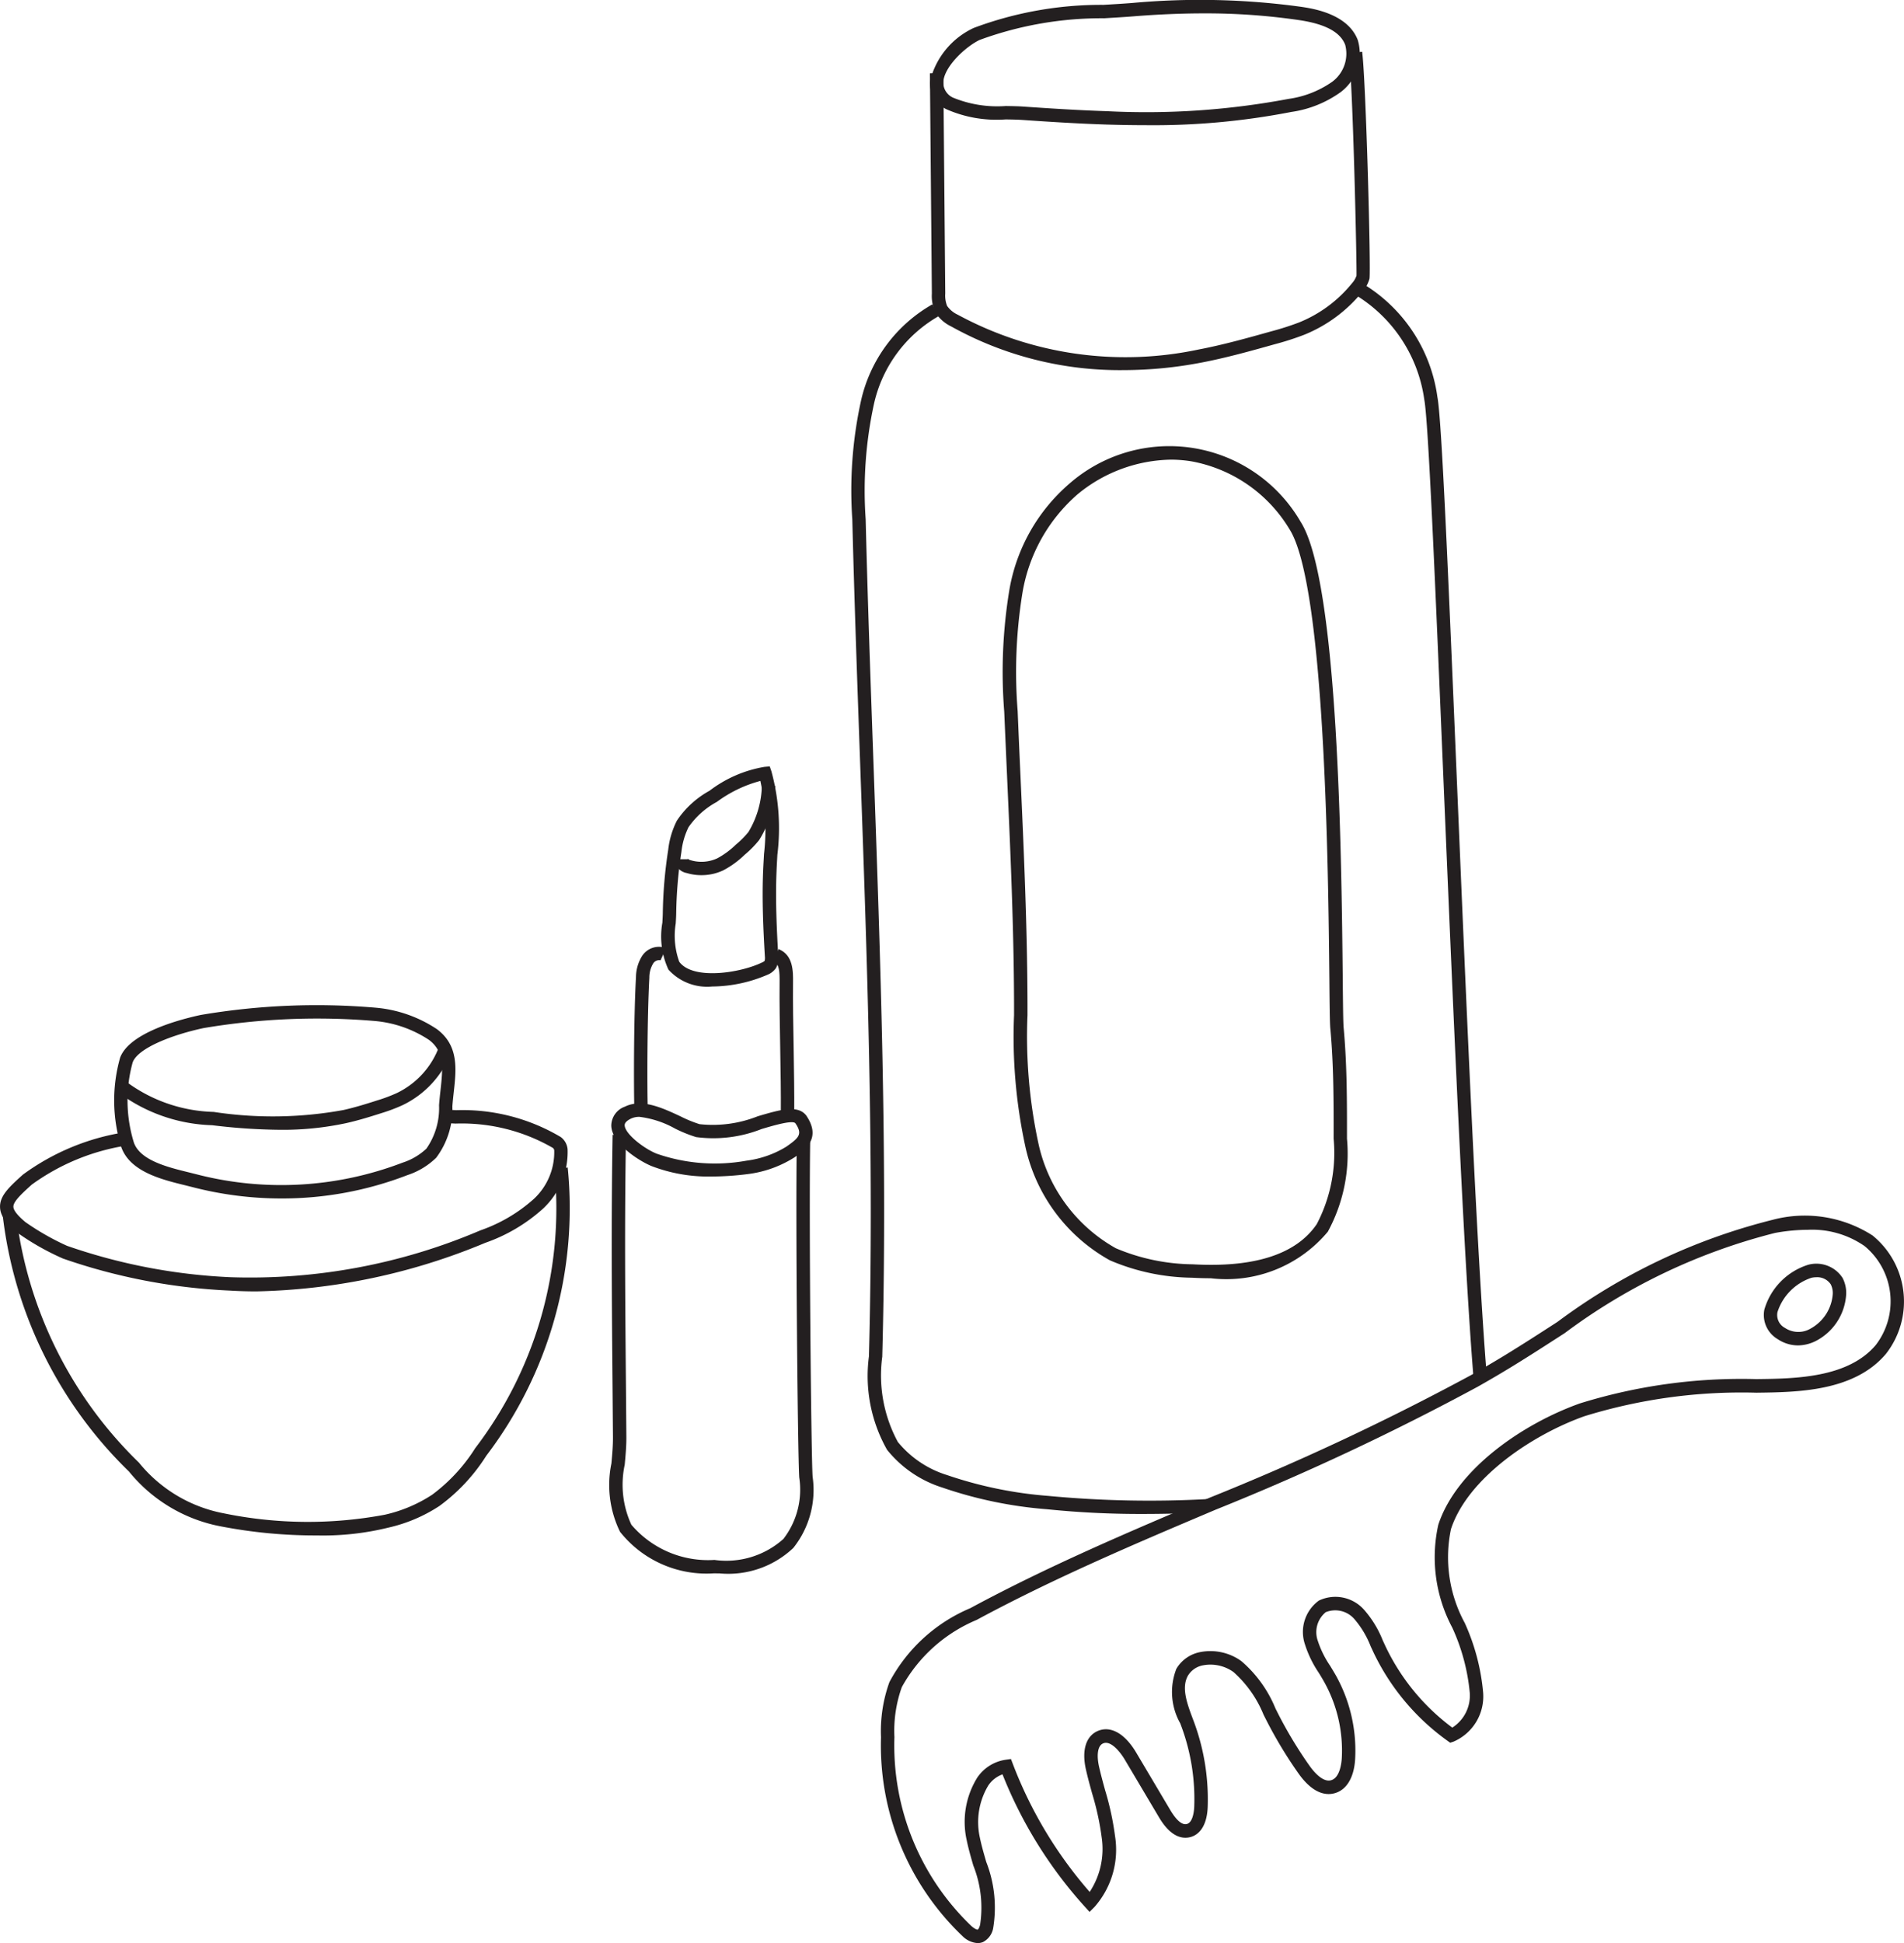<svg id="Layer_1" data-name="Layer 1" xmlns="http://www.w3.org/2000/svg" viewBox="0 0 49.017 50"><defs><style>.cls-1{fill:#231f20;}</style></defs><title>omorfoxamos</title><path class="cls-1" d="M25.658,50a.605.605,0,0,1-.385-.177,6.771,6.771,0,0,1-2.101-5.12,3.71,3.71,0,0,1,.216-1.418,4.205,4.205,0,0,1,2.082-1.903c2.001-1.081,4.148-1.99,6.042-2.792l.137-.058a65.529,65.529,0,0,0,6.716-3.149q.435-.246.864-.507c.454-.277.904-.568,1.356-.86a15.577,15.577,0,0,1,5.542-2.628,3.228,3.228,0,0,1,2.572.404,2.188,2.188,0,0,1,.344,3.046c-.819.97-2.274.986-3.336.999a13.706,13.706,0,0,0-4.426.605c-1.355.482-3.007,1.596-3.436,2.905A3.541,3.541,0,0,0,38.2,41.762a5.497,5.497,0,0,1,.473,1.789h0a1.266,1.266,0,0,1-.765,1.266l-.083.027-.071-.051a5.939,5.939,0,0,1-1.897-2.26l-.08-.172a2.408,2.408,0,0,0-.413-.692.651.651,0,0,0-.743-.184.664.664,0,0,0-.204.737,2.529,2.529,0,0,0,.317.642c.049.081.099.163.146.245a3.97,3.97,0,0,1,.498,2.158c-.028.472-.22.792-.527.876-.216.061-.557.022-.934-.512a11.22,11.22,0,0,1-.817-1.351l-.08-.158a2.952,2.952,0,0,0-.775-1.098,1.02,1.02,0,0,0-.78-.172.57.57,0,0,0-.39.264c-.176.309-.024.718.124,1.113l.035.093a5.736,5.736,0,0,1,.348,2.178c-.016.418-.171.691-.434.769-.202.057-.509.019-.82-.507l-.879-1.481c-.118-.2-.37-.514-.567-.416-.153.075-.151.354-.098.59.046.205.101.407.157.61a7.327,7.327,0,0,1,.255,1.176,2.227,2.227,0,0,1-.527,1.828l-.128.128-.122-.134a11.26,11.26,0,0,1-2.119-3.405.744.744,0,0,0-.368.289,1.83,1.83,0,0,0-.215,1.339c.043.208.104.417.164.625a3.226,3.226,0,0,1,.178,1.706.499.499,0,0,1-.262.356A.356.356,0,0,1,25.658,50ZM47.034,31.645a4.817,4.817,0,0,0-.846.081,15.315,15.315,0,0,0-5.415,2.578c-.454.293-.907.586-1.363.865q-.433.264-.874.513a65.783,65.783,0,0,1-6.751,3.166l-.137.058c-1.887.799-4.026,1.705-6.014,2.778a3.927,3.927,0,0,0-1.927,1.73,3.341,3.341,0,0,0-.19,1.285,6.429,6.429,0,0,0,1.982,4.862c.12.104.164.091.164.091s.031-.014.06-.123a2.928,2.928,0,0,0-.175-1.525c-.063-.217-.125-.434-.17-.651a2.159,2.159,0,0,1,.27-1.608,1.066,1.066,0,0,1,.733-.463l.136-.019.049.128a10.91,10.91,0,0,0,1.978,3.292,2.009,2.009,0,0,0,.308-1.409,7.008,7.008,0,0,0-.244-1.121c-.058-.208-.115-.416-.162-.626-.107-.478-.004-.834.283-.975.335-.162.715.041,1.015.55l.879,1.481c.073.122.255.403.427.351.158-.046.183-.356.186-.451a5.378,5.378,0,0,0-.326-2.045l-.034-.092a1.64,1.64,0,0,1-.1-1.405.911.911,0,0,1,.617-.43,1.361,1.361,0,0,1,1.056.233,3.192,3.192,0,0,1,.879,1.221l.079.156a10.902,10.902,0,0,0,.792,1.309c.118.167.349.439.56.379.228-.063.268-.448.275-.565a3.62,3.62,0,0,0-.455-1.968c-.044-.079-.091-.157-.139-.234a2.836,2.836,0,0,1-.355-.732.997.997,0,0,1,.36-1.124.986.986,0,0,1,1.167.241,2.694,2.694,0,0,1,.479.788l.078.167a5.597,5.597,0,0,0,1.71,2.073.976.976,0,0,0,.45-.897h0a5.155,5.155,0,0,0-.45-1.675,3.848,3.848,0,0,1-.36-2.648c.467-1.427,2.169-2.597,3.647-3.123a14.019,14.019,0,0,1,4.538-.625c.996-.011,2.36-.027,3.077-.876a1.845,1.845,0,0,0-.289-2.548A2.37,2.37,0,0,0,47.034,31.645Z" transform="translate(-0.491 0)"/><path class="cls-1" d="M46.778,34.62a.943.943,0,0,1-.523-.162.72.72,0,0,1-.343-.756,1.705,1.705,0,0,1,1.13-1.157.804.804,0,0,1,.883.336.832.832,0,0,1,.095.411h0a1.448,1.448,0,0,1-.744,1.194A1.047,1.047,0,0,1,46.778,34.62ZM47.25,32.866a.553.553,0,0,0-.128.015,1.374,1.374,0,0,0-.871.881.375.375,0,0,0,.193.408.624.624,0,0,0,.667.013,1.101,1.101,0,0,0,.563-.89v0a.499.499,0,0,0-.051-.243A.417.417,0,0,0,47.25,32.866Z" transform="translate(-0.491 0)"/><path class="cls-1" d="M18.825,25.385A1.344,1.344,0,0,1,17.7,24.951a2.031,2.031,0,0,1-.157-1.208c.005-.09.01-.172.011-.239a11.653,11.653,0,0,1,.14-1.639v0a2.175,2.175,0,0,1,.223-.748,2.395,2.395,0,0,1,.841-.77,3.208,3.208,0,0,1,1.414-.614l.135-.012.044.128a5.57,5.57,0,0,1,.153,2.145c-.008.145-.017.29-.022.435-.031.743.007,1.506.044,2.164a.508.508,0,0,1-.064.326.49.49,0,0,1-.205.16A3.671,3.671,0,0,1,18.825,25.385Zm-.791-3.467a11.364,11.364,0,0,0-.135,1.591c-.001.072-.006.159-.012.255a1.967,1.967,0,0,0,.091.984c.354.482,1.579.287,2.128.02a.218.218,0,0,0,.07-.043.334.334,0,0,0,.006-.114c-.039-.665-.077-1.438-.045-2.197.006-.146.015-.293.023-.441a5.769,5.769,0,0,0-.094-1.878,3.318,3.318,0,0,0-1.121.54,2.108,2.108,0,0,0-.728.649,1.902,1.902,0,0,0-.183.633Z" transform="translate(-0.491 0)"/><path class="cls-1" d="M18.804,30.274a4.071,4.071,0,0,1-1.538-.268c-.271-.108-1.02-.555-1.038-1.035a.523.523,0,0,1,.352-.495c.435-.214.966.033,1.434.252a3.239,3.239,0,0,0,.486.199,3.14,3.14,0,0,0,1.501-.204c.573-.168,1.026-.301,1.245-.02.399.584-.022.881-.301,1.078a2.912,2.912,0,0,1-1.19.429h0A7.484,7.484,0,0,1,18.804,30.274ZM16.953,28.739a.498.498,0,0,0-.22.046c-.163.081-.161.15-.16.173.009.224.503.601.822.728a4.562,4.562,0,0,0,2.316.18h0a2.58,2.58,0,0,0,1.028-.363c.322-.227.421-.318.229-.599-.07-.087-.551.053-.87.148a3.375,3.375,0,0,1-1.684.208,3.48,3.48,0,0,1-.545-.22A2.503,2.503,0,0,0,16.953,28.739Z" transform="translate(-0.491 0)"/><path class="cls-1" d="M16.822,28.545c-.016-.49-.018-2.332.042-3.407a1.04,1.04,0,0,1,.155-.535.518.518,0,0,1,.621-.206l-.144.313a.183.183,0,0,0-.193.088.697.697,0,0,0-.095.359c-.058,1.065-.057,2.891-.041,3.376Z" transform="translate(-0.491 0)"/><path class="cls-1" d="M20.938,28.621l-.345-.004c.004-.475-.006-1.057-.016-1.642-.01-.588-.021-1.178-.016-1.666.004-.307-.006-.508-.153-.566l.125-.321c.382.148.377.578.374.861-.005.514.005,1.101.016,1.685C20.932,27.557,20.942,28.143,20.938,28.621Z" transform="translate(-0.491 0)"/><path class="cls-1" d="M19.015,40.487c-.045,0-.092-.001-.139-.002a2.841,2.841,0,0,1-2.423-1.069,2.742,2.742,0,0,1-.222-1.757c.021-.228.042-.464.04-.686l-.011-1.336c-.019-2.171-.036-4.221.002-6.436l.345.006c-.039,2.21-.021,4.259-.002,6.427l.011,1.336c.002.24-.02.484-.042.72a2.455,2.455,0,0,0,.171,1.544,2.592,2.592,0,0,0,2.139.906,2.203,2.203,0,0,0,1.776-.541,2.075,2.075,0,0,0,.407-1.579c-.039-.586-.097-6.678-.063-8.681l.345.006c-.034,1.999.024,8.07.062,8.653a2.395,2.395,0,0,1-.497,1.834A2.438,2.438,0,0,1,19.015,40.487Z" transform="translate(-0.491 0)"/><path class="cls-1" d="M18.548,22.52a1.294,1.294,0,0,1-.374-.054A.393.393,0,0,1,17.85,22.11h.345a.032.032,0,0,0-.005-.018.192.192,0,0,0,.084.044.97.97,0,0,0,.686-.051,2.144,2.144,0,0,0,.473-.349,2.352,2.352,0,0,0,.326-.327,2.406,2.406,0,0,0,.346-1.222l.343.035a2.702,2.702,0,0,1-.414,1.395,2.666,2.666,0,0,1-.372.378,2.391,2.391,0,0,1-.554.402A1.311,1.311,0,0,1,18.548,22.52Z" transform="translate(-0.491 0)"/><path class="cls-1" d="M7.093,33.23q-.351,0-.693-.021a15.1,15.1,0,0,1-4.288-.824,6.626,6.626,0,0,1-1.192-.678c-.297-.25-.425-.444-.428-.65-.005-.283.22-.5.588-.831A5.997,5.997,0,0,1,3.7,29.136l.057.34A5.627,5.627,0,0,0,1.31,30.482c-.279.251-.476.439-.474.569.001.092.102.221.305.393a6.516,6.516,0,0,0,1.077.614,14.792,14.792,0,0,0,4.202.807A15.094,15.094,0,0,0,12.858,31.66a4.055,4.055,0,0,0,1.373-.806,1.644,1.644,0,0,0,.528-1.255.092.092,0,0,0-.037-.062,4.686,4.686,0,0,0-2.502-.625c-.106-.005-.203-.01-.29-.016l.023-.344c.084.006.179.01.283.015a4.96,4.96,0,0,1,2.689.69.438.438,0,0,1,.178.314,1.991,1.991,0,0,1-.629,1.527,4.358,4.358,0,0,1-1.489.882A16.114,16.114,0,0,1,7.093,33.23Z" transform="translate(-0.491 0)"/><path class="cls-1" d="M8.649,39.51a12.827,12.827,0,0,1-2.477-.234,4,4,0,0,1-2.361-1.411,10.956,10.956,0,0,1-3.25-6.589L.904,31.24a10.653,10.653,0,0,0,3.164,6.396,3.693,3.693,0,0,0,2.18,1.304,10.738,10.738,0,0,0,4.149.037,3.7,3.7,0,0,0,1.217-.513,4.432,4.432,0,0,0,1.113-1.202,10.169,10.169,0,0,0,2.038-7.168l.341-.052a10.511,10.511,0,0,1-2.095,7.416,4.731,4.731,0,0,1-1.205,1.292,4,4,0,0,1-1.313.558A7.049,7.049,0,0,1,8.649,39.51Z" transform="translate(-0.491 0)"/><path class="cls-1" d="M7.741,30.839a9.13,9.13,0,0,1-2.295-.292l-.191-.048c-.597-.146-1.413-.346-1.64-.977a4.031,4.031,0,0,1-.031-2.308v0c.24-.64,1.53-.98,2.074-1.097a17.801,17.801,0,0,1,4.516-.186,3.365,3.365,0,0,1,1.566.552c.566.423.498,1.029.433,1.615-.013.12-.027.243-.036.368a2.084,2.084,0,0,1-.416,1.324,1.913,1.913,0,0,1-.741.448A8.952,8.952,0,0,1,7.741,30.839ZM3.907,27.335a3.679,3.679,0,0,0,.032,2.07c.165.457.878.631,1.399.759l.196.049a8.732,8.732,0,0,0,5.322-.296,1.616,1.616,0,0,0,.612-.36,1.815,1.815,0,0,0,.326-1.116c.009-.13.023-.257.037-.382.061-.556.11-.996-.297-1.301a3.004,3.004,0,0,0-1.375-.484A17.574,17.574,0,0,0,5.73,26.455c-.808.173-1.685.513-1.823.88Z" transform="translate(-0.491 0)"/><path class="cls-1" d="M7.707,29.072a15.225,15.225,0,0,1-1.755-.118,4.228,4.228,0,0,1-2.458-.876l.234-.253a3.944,3.944,0,0,0,2.263.787,10.117,10.117,0,0,0,3.343-.049c.297-.067.591-.158.864-.246a4.07,4.07,0,0,0,.51-.191,2.15,2.15,0,0,0,1.085-1.19l.323.119a2.496,2.496,0,0,1-1.259,1.382,4.454,4.454,0,0,1-.552.208c-.281.09-.584.184-.895.254A7.756,7.756,0,0,1,7.707,29.072Z" transform="translate(-0.491 0)"/><path class="cls-1" d="M29.971,3.221c-.32,0-.65-.006-.993-.016-.769-.025-1.522-.074-2.157-.118-.132-.009-.283-.012-.441-.014a3.207,3.207,0,0,1-1.529-.264.757.757,0,0,1-.42-.705,2.042,2.042,0,0,1,1.13-1.386A9.356,9.356,0,0,1,28.898.125c.257-.015.506-.03.738-.048a19.103,19.103,0,0,1,4.363.1c.293.044,1.187.178,1.446.851a1.234,1.234,0,0,1-.443,1.345,2.87,2.87,0,0,1-1.269.508h0A18.556,18.556,0,0,1,29.971,3.221ZM31.485.344c-.58,0-1.186.026-1.821.077C29.429.44,29.178.454,28.918.47a9.12,9.12,0,0,0-3.208.558c-.369.178-.917.691-.935,1.091a.428.428,0,0,0,.252.394,3.002,3.002,0,0,0,1.358.215c.165.003.321.005.459.015.632.044,1.381.093,2.144.118a19.829,19.829,0,0,0,4.675-.316h0a2.581,2.581,0,0,0,1.121-.438.899.899,0,0,0,.338-.954c-.126-.327-.51-.534-1.175-.634A16.595,16.595,0,0,0,31.485.344Z" transform="translate(-0.491 0)"/><path class="cls-1" d="M29.418,9.524a8.924,8.924,0,0,1-4.445-1.127.969.969,0,0,1-.405-.364,1.005,1.005,0,0,1-.087-.478l-.05-5.668.345-.003.05,5.668a.733.733,0,0,0,.047.319.681.681,0,0,0,.272.226,9.07,9.07,0,0,0,6.201.897c.632-.12,1.263-.297,1.873-.468a7.062,7.062,0,0,0,.718-.23,3.372,3.372,0,0,0,1.36-1.007.563.563,0,0,0,.116-.196c.012-.172-.09-4.926-.197-5.716l.342-.046c.097.719.231,5.671.189,5.843a.857.857,0,0,1-.182.331,3.72,3.72,0,0,1-1.5,1.11,7.233,7.233,0,0,1-.753.242c-.617.173-1.255.352-1.902.475A10.69,10.69,0,0,1,29.418,9.524Z" transform="translate(-0.491 0)"/><path class="cls-1" d="M31.66,32.892q-.237,0-.489-.014a5.527,5.527,0,0,1-2.106-.447,4.42,4.42,0,0,1-2.181-2.946,13.306,13.306,0,0,1-.287-3.362l0-.293c-.005-1.952-.094-3.938-.18-5.858q-.037-.829-.073-1.659a12.991,12.991,0,0,1,.13-3.119,4.637,4.637,0,0,1,1.539-2.741v0a3.909,3.909,0,0,1,5.964.978c.977,1.53,1.051,8.7,1.082,11.761.006.649.011,1.118.022,1.24.089.961.088,1.931.087,2.87a4.202,4.202,0,0,1-.493,2.392A3.403,3.403,0,0,1,31.66,32.892ZM30.629,11.828a3.865,3.865,0,0,0-2.401.895v0a4.296,4.296,0,0,0-1.416,2.54,12.719,12.719,0,0,0-.122,3.036q.034.829.072,1.657c.087,1.924.176,3.913.181,5.872l0,.294a13.031,13.031,0,0,0,.276,3.275,4.077,4.077,0,0,0,1.998,2.723,5.214,5.214,0,0,0,1.974.413c1.598.091,2.672-.259,3.199-1.034a3.943,3.943,0,0,0,.434-2.199c.001-.931.003-1.893-.085-2.837-.013-.136-.018-.587-.024-1.268-.029-2.771-.104-10.132-1.028-11.579A3.727,3.727,0,0,0,31.17,11.872,3.311,3.311,0,0,0,30.629,11.828Z" transform="translate(-0.491 0)"/><path class="cls-1" d="M29.906,38.957a23.491,23.491,0,0,1-2.46-.121,10.858,10.858,0,0,1-2.701-.56,2.961,2.961,0,0,1-1.418-.971,3.855,3.855,0,0,1-.466-2.403c.137-5.074-.047-10.237-.225-15.229-.074-2.066-.15-4.203-.203-6.305a10.77,10.77,0,0,1,.225-3.061,3.813,3.813,0,0,1,1.837-2.476l.155.308A3.47,3.47,0,0,0,22.99,10.397a10.507,10.507,0,0,0-.213,2.963c.052,2.1.128,4.236.202,6.301.178,4.998.363,10.165.225,15.251a3.596,3.596,0,0,0,.401,2.192,2.639,2.639,0,0,0,1.26.85,10.55,10.55,0,0,0,2.616.539,27.734,27.734,0,0,0,4.092.082l.013.345C31.002,38.943,30.449,38.957,29.906,38.957Z" transform="translate(-0.491 0)"/><path class="cls-1" d="M38.426,35.462c-.262-3.223-.536-9.752-.779-15.511-.206-4.9-.384-9.132-.489-9.668a3.754,3.754,0,0,0-1.86-2.746l.149-.311a4.043,4.043,0,0,1,2.049,2.991c.11.562.28,4.603.495,9.72.242,5.757.517,12.282.778,15.498Z" transform="translate(-0.491 0)"/></svg>